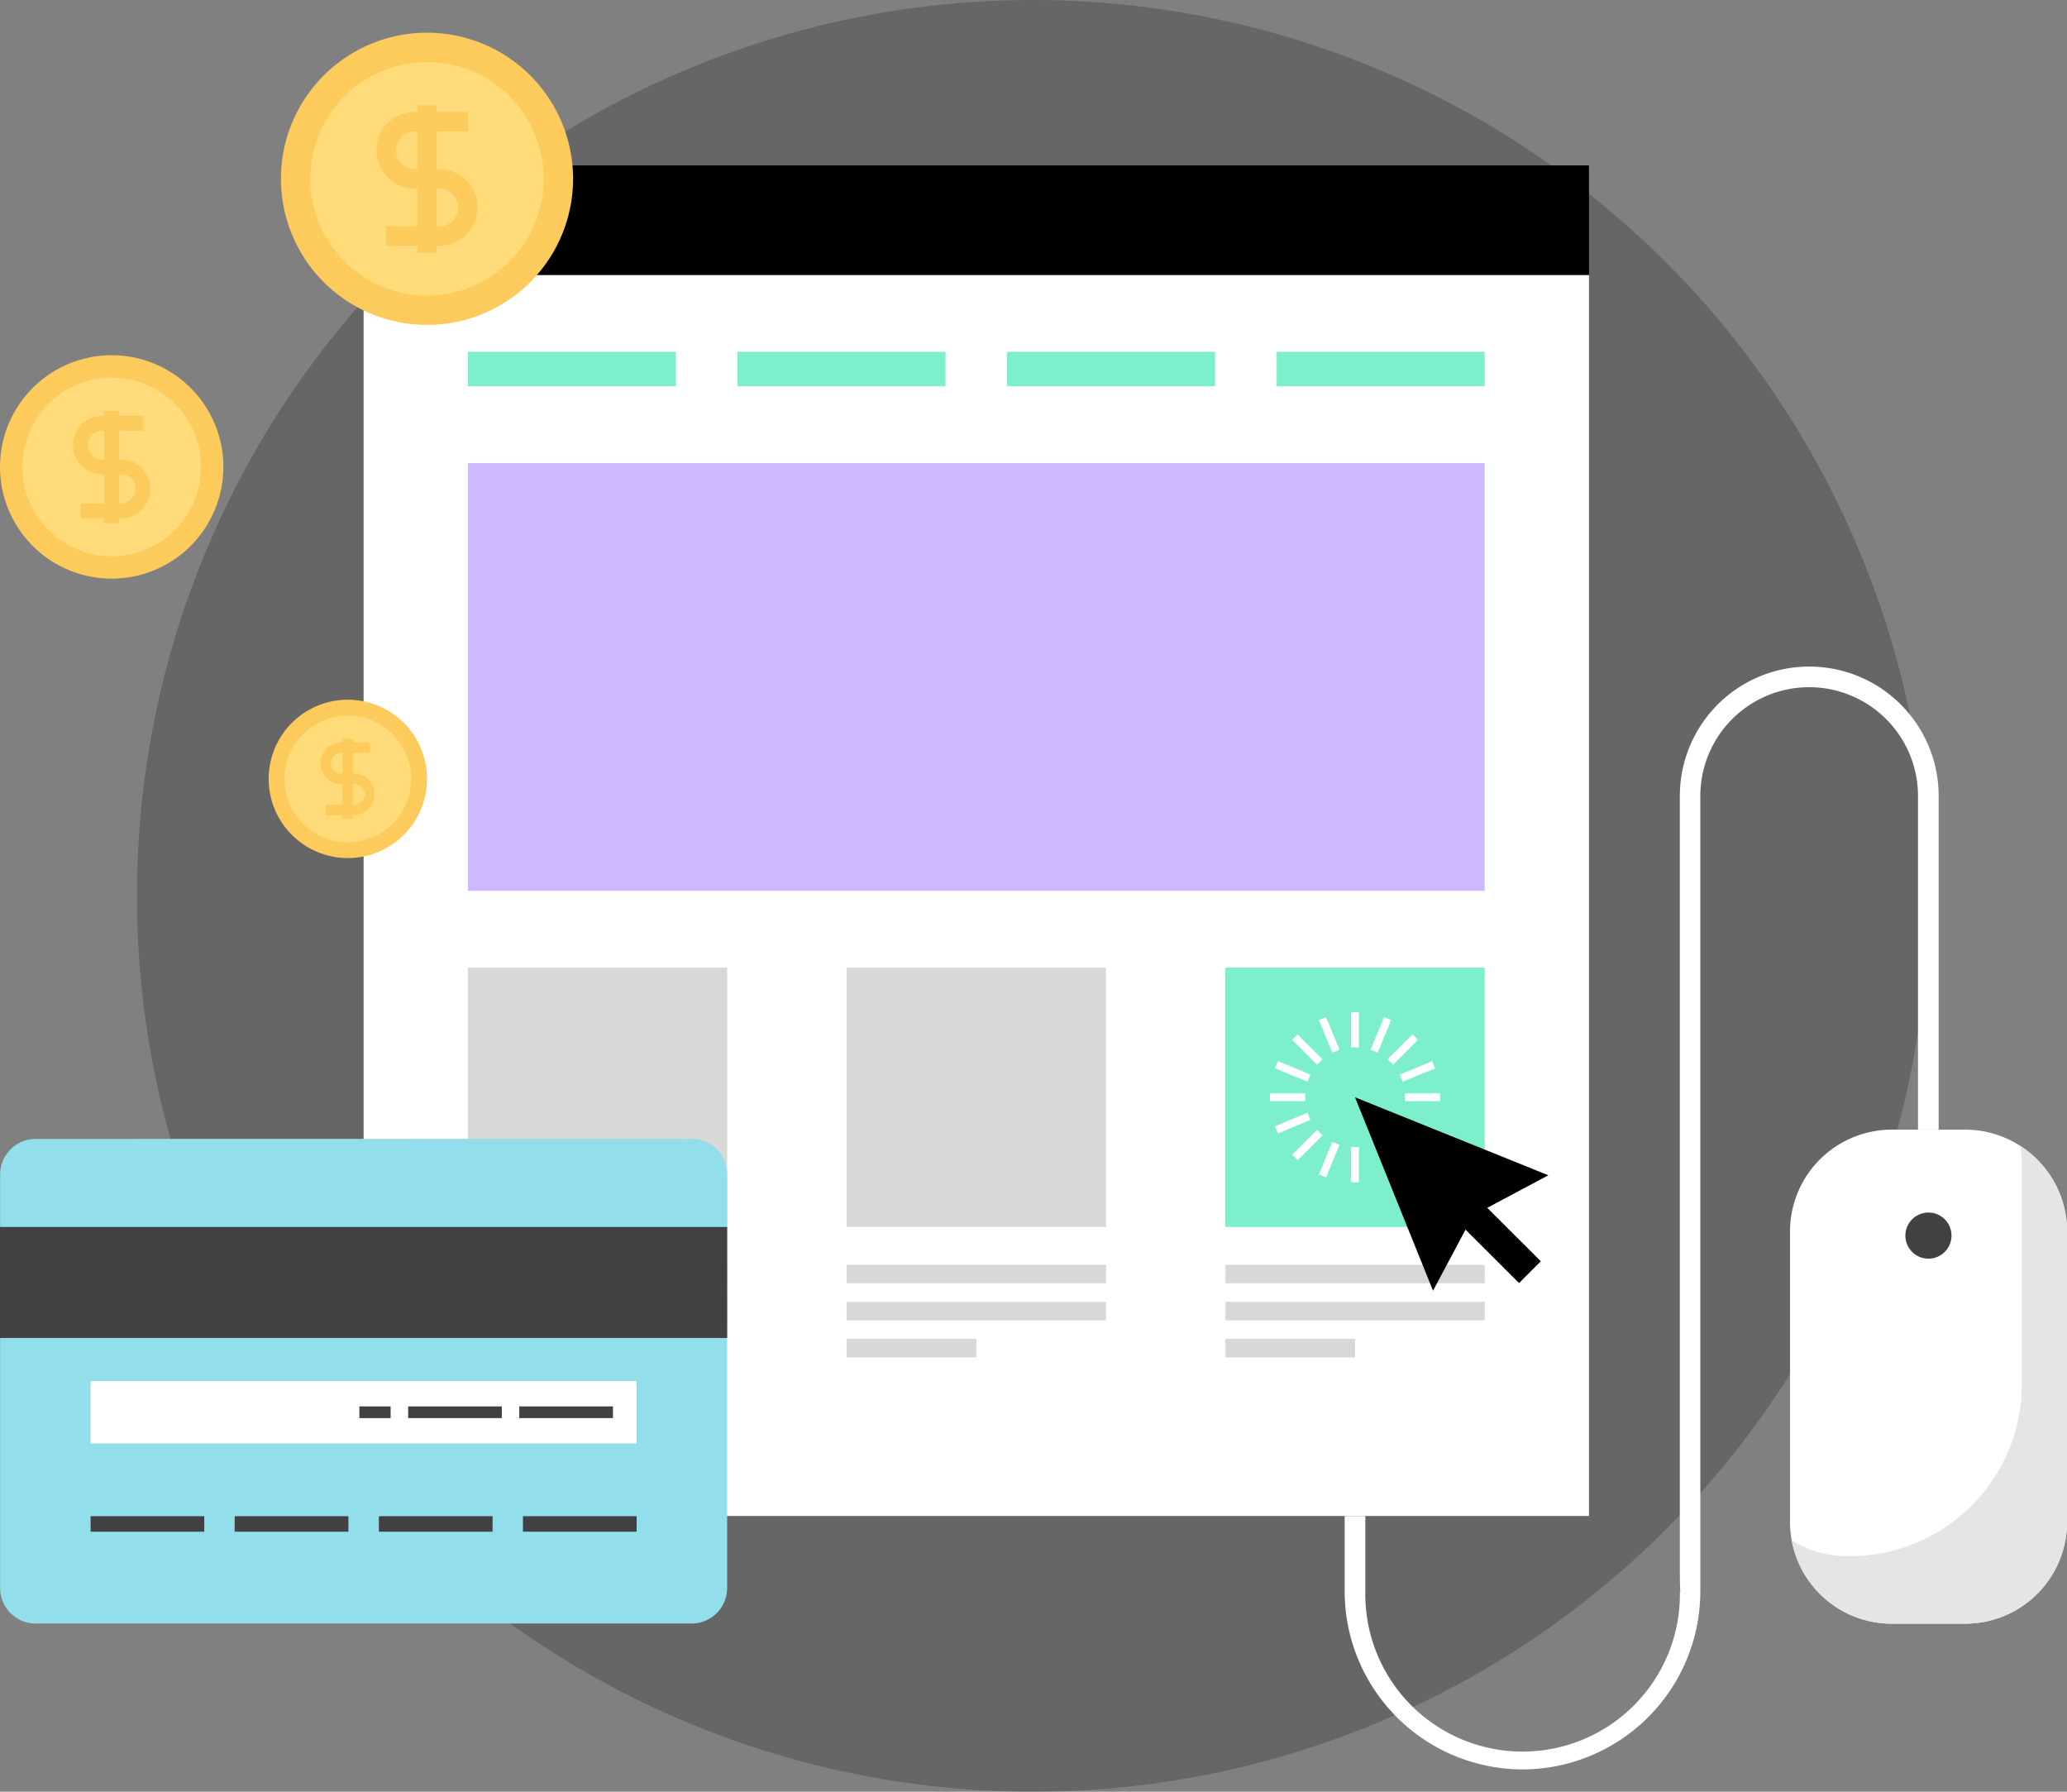<svg id="Layer_12" data-name="Layer 12" xmlns="http://www.w3.org/2000/svg" viewBox="0 0 465.29 403.25"><rect x="0" y="0" width="465.29" height="403.25" fill="#808080" stroke="none"/><title>marketing-tools-12</title><circle cx="232.46" cy="201.63" r="201.63" fill-opacity="0.2"/><rect x="81.85" y="61.88" width="275.84" height="279.31" fill="#fff"/><rect x="81.85" y="37.23" width="275.84" height="24.65"/><rect x="105.32" y="104.22" width="228.89" height="96.27" fill="#ceb9fe"/><rect x="105.32" y="79.17" width="46.83" height="7.76" fill="#7eefcc"/><rect x="166" y="79.17" width="46.84" height="7.76" fill="#7eefcc"/><rect x="226.7" y="79.17" width="46.83" height="7.76" fill="#7eefcc"/><rect x="287.38" y="79.17" width="46.84" height="7.76" fill="#7eefcc"/><rect x="105.32" y="217.77" width="58.37" height="58.37" fill="#d9d8d7"/><rect x="105.32" y="284.66" width="58.37" height="4.16" fill="#d9d8d7"/><rect x="105.32" y="292.99" width="58.37" height="4.17" fill="#d9d8d7"/><rect x="105.32" y="301.33" width="29.19" height="4.18" fill="#d9d8d7"/><rect x="190.58" y="217.77" width="58.38" height="58.37" fill="#d9d8d7"/><rect x="190.58" y="284.66" width="58.39" height="4.16" fill="#d9d8d7"/><rect x="190.58" y="292.99" width="58.39" height="4.17" fill="#d9d8d7"/><rect x="190.58" y="301.33" width="29.21" height="4.18" fill="#d9d8d7"/><rect x="275.83" y="217.77" width="58.38" height="58.37" fill="#7eefcc"/><rect x="275.85" y="284.66" width="58.38" height="4.16" fill="#d9d8d7"/><rect x="275.85" y="292.99" width="58.38" height="4.17" fill="#d9d8d7"/><rect x="275.85" y="301.33" width="29.19" height="4.18" fill="#d9d8d7"/><polygon points="322.58 290.49 305.02 246.96 348.54 264.51 331.61 273.53 322.58 290.49"/><rect x="379.86" y="290.72" width="6.93" height="20.49" transform="translate(-146.65 337.91) rotate(-45.07)"/><polygon points="296.46 239.63 290.86 234.02 292.1 232.8 297.7 238.39 296.46 239.63" fill="#fff"/><polygon points="294.31 243.46 286.99 240.42 287.65 238.82 294.97 241.85 294.31 243.46" fill="#fff"/><rect x="285.86" y="246.08" width="7.93" height="1.74" fill="#fff"/><polygon points="287.66 255.1 287.01 253.48 294.32 250.43 294.97 252.05 287.66 255.1" fill="#fff"/><rect x="336.5" y="278.72" width="7.93" height="1.75" transform="translate(-144.11 301.28) rotate(-45.07)" fill="#fff"/><polygon points="298.49 264.98 296.88 264.32 299.91 256.99 301.53 257.65 298.49 264.98" fill="#fff"/><rect x="304.14" y="258.17" width="1.76" height="7.93" fill="#fff"/><rect x="316.24" y="246.08" width="7.93" height="1.74" fill="#fff"/><rect x="361.28" y="262.17" width="7.93" height="1.73" transform="translate(-118.95 137.53) rotate(-22.45)" fill="#fff"/><polygon points="313.57 239.63 312.33 238.39 317.95 232.8 319.18 234.02 313.57 239.63" fill="#fff"/><polygon points="310.13 236.92 308.52 236.24 311.55 228.92 313.15 229.59 310.13 236.92" fill="#fff"/><rect x="304.14" y="227.8" width="1.75" height="7.92" fill="#fff"/><polygon points="299.91 236.92 296.88 229.59 298.49 228.92 301.53 236.24 299.91 236.92" fill="#fff"/><path d="M201.86,278.2a8,8,0,0,1,8,8v93.1a8,8,0,0,1-8,8H54.21a8,8,0,0,1-8-8V286.23a8,8,0,0,1,8-8Z" transform="translate(-46.18 -21.9)" fill="#92deeb" fill-rule="evenodd"/><rect x="20.4" y="341.24" width="25.58" height="3.49" fill="#414042"/><rect x="52.82" y="341.24" width="25.61" height="3.49" fill="#414042"/><rect x="85.29" y="341.24" width="25.59" height="3.49" fill="#414042"/><rect x="117.72" y="341.24" width="25.59" height="3.49" fill="#414042"/><polygon points="143.3 324.87 20.4 324.87 20.4 310.84 143.31 310.84 143.3 324.87" fill="#fff" fill-rule="evenodd"/><rect x="80.9" y="316.53" width="7.03" height="2.64" fill="#414042"/><rect x="91.88" y="316.53" width="21.08" height="2.63" fill="#414042"/><rect x="116.89" y="316.53" width="21.09" height="2.63" fill="#414042"/><rect y="276.15" width="163.69" height="24.97" fill="#414042"/><path d="M511.47,364.46a22.93,22.93,0,0,1-22.88,22.87H472a22.92,22.92,0,0,1-22.88-22.87V299A22.93,22.93,0,0,1,472,276.14h16.63A22.94,22.94,0,0,1,511.47,299Z" transform="translate(-46.18 -21.9)" fill="#fff"/><path d="M500.93,279.8a23.14,23.14,0,0,1,.37,4v49.64a38.69,38.69,0,0,1-38.69,38.68h-.82a22.52,22.52,0,0,1-12.32-3.66A22.89,22.89,0,0,0,472,387.33h16.63a22.93,22.93,0,0,0,22.88-22.87V299A22.86,22.86,0,0,0,500.93,279.8Z" transform="translate(-46.18 -21.9)" fill="#e6e5e5"/><path d="M485.47,300a5.19,5.19,0,1,1-5.2-5.2A5.18,5.18,0,0,1,485.47,300Z" transform="translate(-46.18 -21.9)" fill="#414042"/><path d="M388.93,420.13a40.11,40.11,0,0,1-40.06-40.07V363.11h4.65v17a35.41,35.41,0,1,0,70.81,0h.1c-.1-1.27-.11-3.24-.11-6.29V201.05a29.13,29.13,0,1,1,58.26,0v75.07h-4.65V201.06a24.48,24.48,0,1,0-49,0c0,126.24,0,167.28,0,176.68v2.33A40.11,40.11,0,0,1,388.93,420.13Z" transform="translate(-46.18 -21.9)" fill="#fff"/><path d="M96.46,127a25.14,25.14,0,1,1-25.15-25.15A25.14,25.14,0,0,1,96.46,127Z" transform="translate(-46.18 -21.9)" fill="#fdca5c"/><path d="M91.43,127a20.11,20.11,0,1,1-20.11-20.12A20.1,20.1,0,0,1,91.43,127Z" transform="translate(-46.18 -21.9)" fill="#ffdb79"/><path d="M73.43,128.68H69.21a6.6,6.6,0,0,1-6.59-6.59,6.54,6.54,0,0,1,6.59-6.58h9.15v3.32H69.21a3.26,3.26,0,0,0-2.32,5.56,3.27,3.27,0,0,0,2.32,1h4.22Z" transform="translate(-46.18 -21.9)" fill="#fdca5c"/><path d="M73.43,138.53H64.28v-3.31h9.15a3.24,3.24,0,0,0,2.31-1,3.27,3.27,0,0,0-2.31-5.58H69.21v-3.32h4.22a6.59,6.59,0,0,1,4.64,11.25A6.59,6.59,0,0,1,73.43,138.53Z" transform="translate(-46.18 -21.9)" fill="#fdca5c"/><rect x="23.48" y="92.46" width="3.31" height="25.32" fill="#fdca5c"/><path d="M175.18,62.16a32.88,32.88,0,1,1-32.88-32.9A32.87,32.87,0,0,1,175.18,62.16Z" transform="translate(-46.18 -21.9)" fill="#fdca5c"/><path d="M168.59,62.16a26.29,26.29,0,1,1-26.29-26.3A26.28,26.28,0,0,1,168.59,62.16Z" transform="translate(-46.18 -21.9)" fill="#ffdb79"/><path d="M145.07,64.33h-5.54a8.66,8.66,0,0,1-8.61-8.62,8.57,8.57,0,0,1,8.61-8.6h12v4.33h-12a4.27,4.27,0,0,0-3,7.27,4.24,4.24,0,0,0,3,1.27h5.54Z" transform="translate(-46.18 -21.9)" fill="#fdca5c"/><path d="M145.07,77.2h-12V72.86h12a4.28,4.28,0,0,0,3-1.24,4.28,4.28,0,0,0,0-6,4.31,4.31,0,0,0-3-1.25h-5.54V60h5.54a8.52,8.52,0,0,1,6.08,2.54,8.59,8.59,0,0,1,0,12.17A8.57,8.57,0,0,1,145.07,77.2Z" transform="translate(-46.18 -21.9)" fill="#fdca5c"/><rect x="93.95" y="23.69" width="4.33" height="33.13" fill="#fdca5c"/><path d="M142.3,197.2a17.82,17.82,0,1,1-17.83-17.82A17.82,17.82,0,0,1,142.3,197.2Z" transform="translate(-46.18 -21.9)" fill="#fdca5c"/><path d="M138.73,197.2a14.26,14.26,0,1,1-14.26-14.25A14.25,14.25,0,0,1,138.73,197.2Z" transform="translate(-46.18 -21.9)" fill="#ffdb79"/><path d="M126,198.38h-3a4.69,4.69,0,0,1-4.66-4.68,4.65,4.65,0,0,1,1.37-3.3A4.6,4.6,0,0,1,123,189h6.49v2.35H123a2.32,2.32,0,0,0-1.65,4A2.33,2.33,0,0,0,123,196h3Z" transform="translate(-46.18 -21.9)" fill="#fdca5c"/><path d="M126,205.35h-6.49V203H126a2.32,2.32,0,0,0,1.64-.68,2.31,2.31,0,0,0-1.64-3.94h-3V196h3a4.67,4.67,0,0,1,0,9.33Z" transform="translate(-46.18 -21.9)" fill="#fdca5c"/><rect x="77.12" y="166.31" width="2.35" height="17.96" fill="#fdca5c"/></svg>
